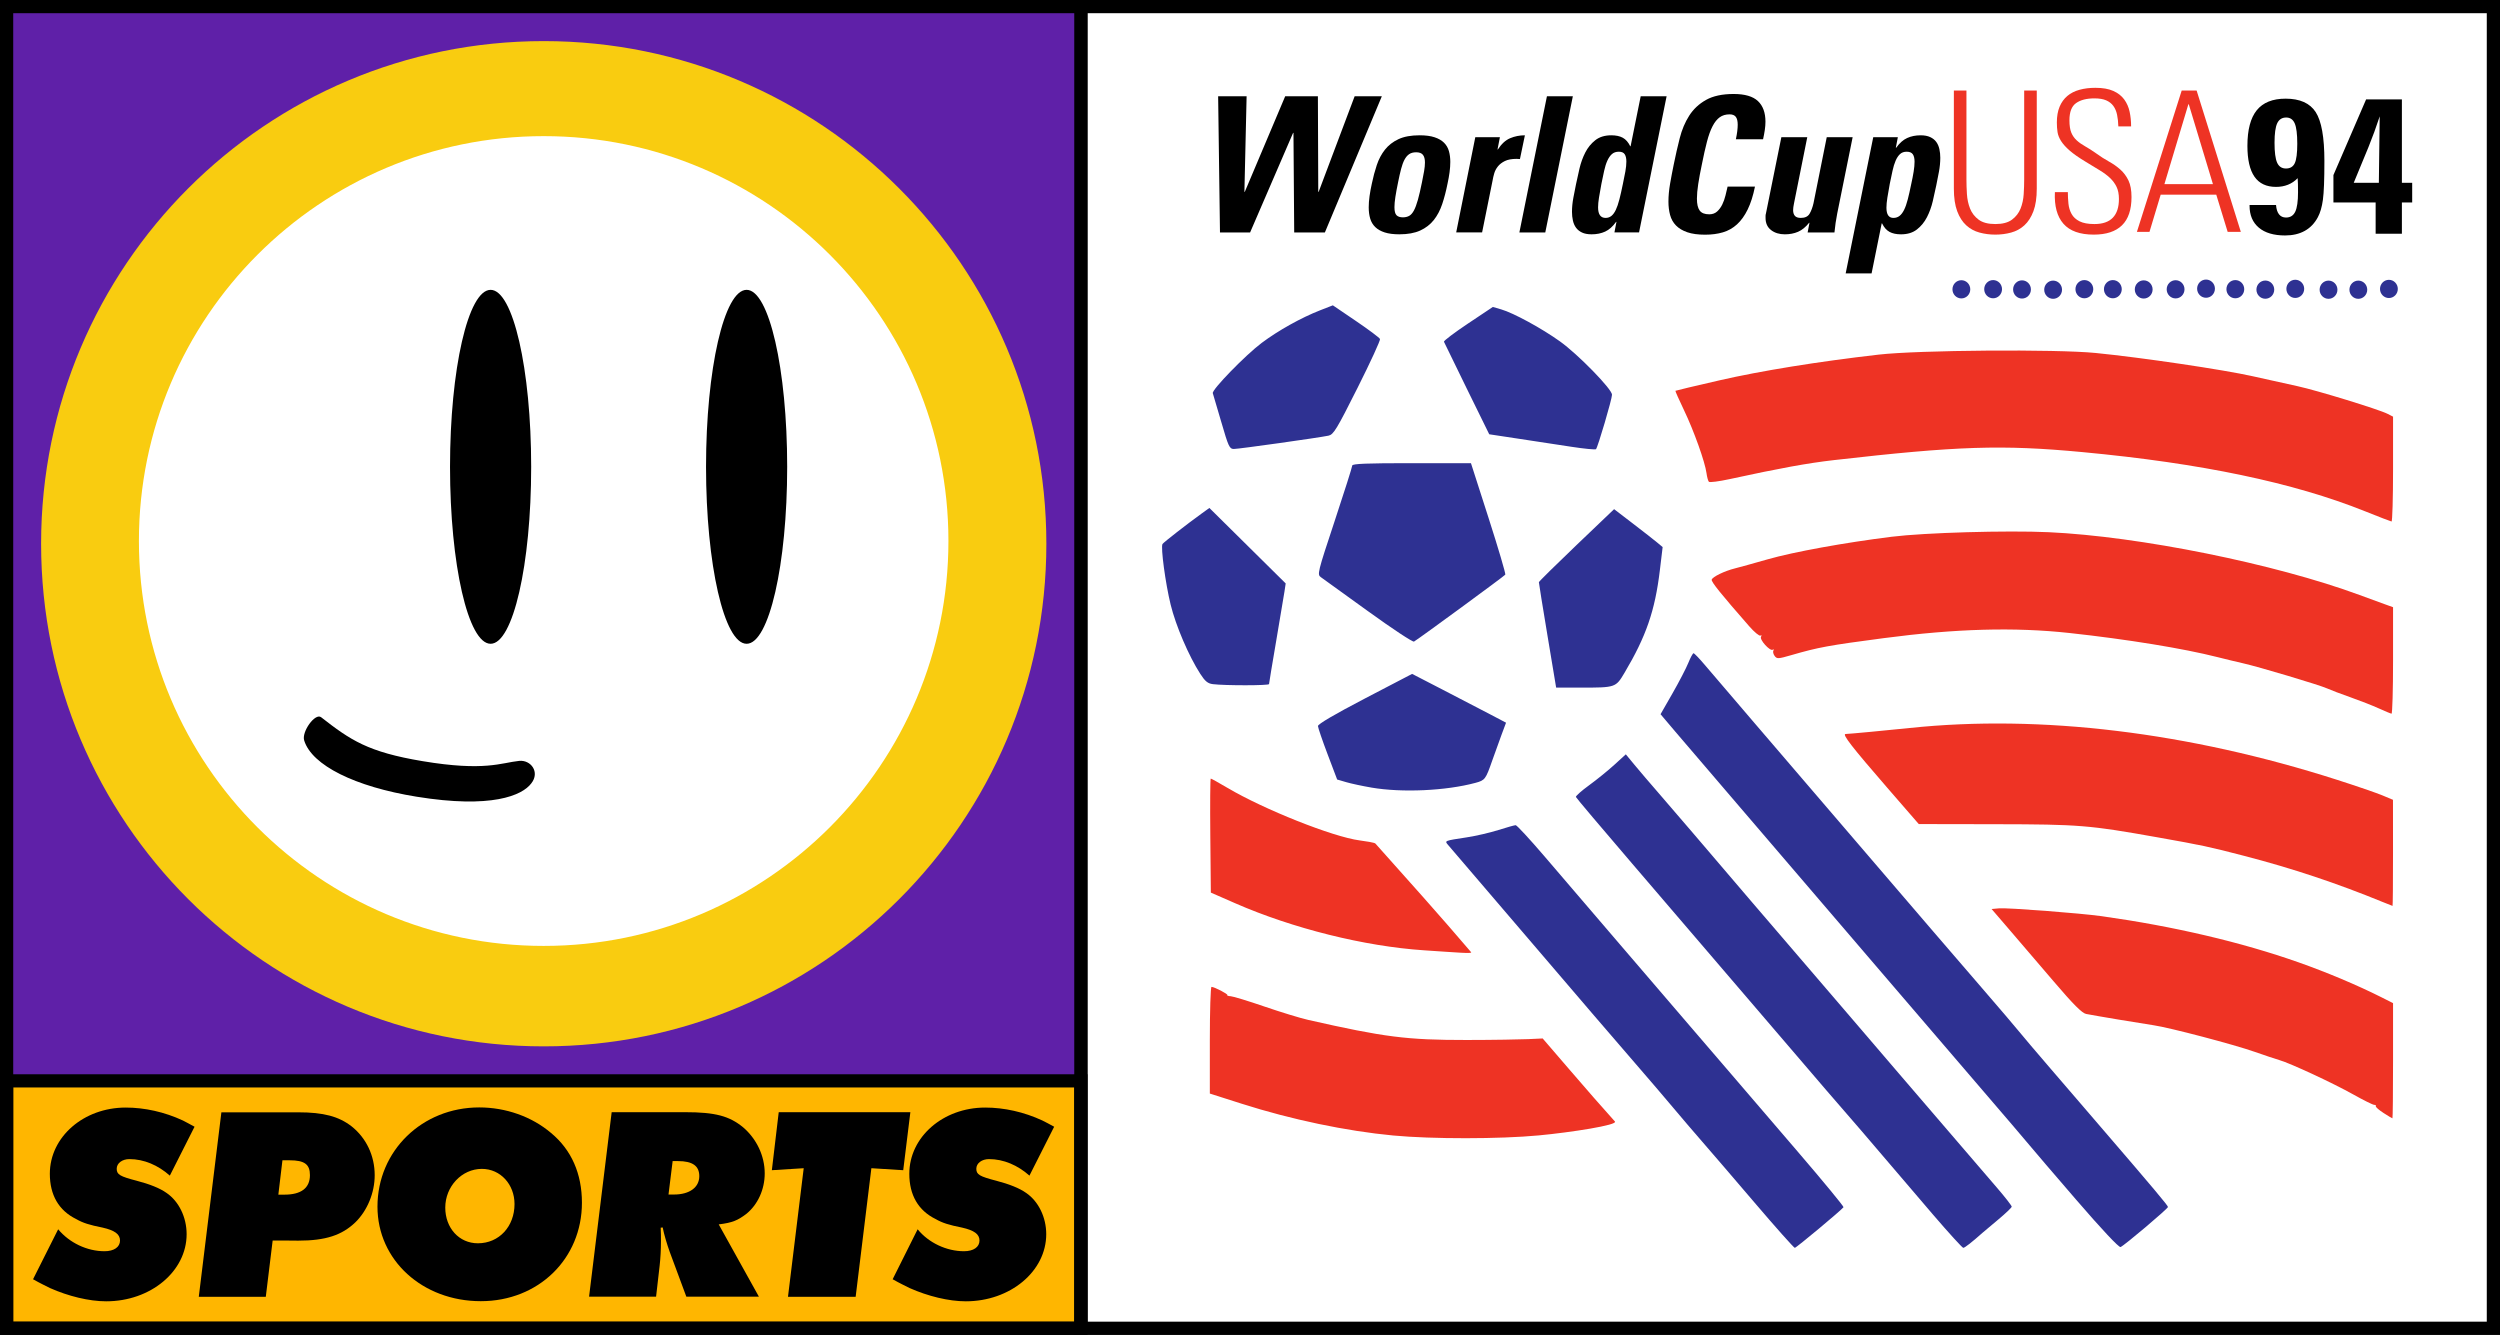 <?xml version="1.0" encoding="UTF-8"?>
<svg id="Layer_2" data-name="Layer 2" xmlns="http://www.w3.org/2000/svg" viewBox="0 0 567.466 303">
  <rect x="0" y="0" width="567.466" height="303" fill="#333333" stroke="none"/>
  <rect x="255.653" y="-8.813" width="300" height="320.626" transform="translate(557.153 -254.153) rotate(90)" fill="#fff" stroke="#000" stroke-miterlimit="10" stroke-width="3"/>
  <g>
    <g id="text2816">
      <path id="path3034" d="m276.5,21.851h6.464l-.5,21.704h.084l9.174-21.704h7.422l.084,21.704h.084l8.173-21.704h6.172l-12.927,30.909h-6.965l-.167-22.605h-.083l-9.759,22.605h-6.839l-.417-30.909Z"/>
      <path id="path3036" d="m318.439,49.335c.529,0,.994-.107,1.397-.321.403-.214.764-.614,1.084-1.199.32-.585.626-1.398.918-2.44.292-1.042.604-2.391.938-4.045.195-.942.355-1.776.48-2.505.125-.728.187-1.377.187-1.948,0-.771-.153-1.349-.458-1.734-.305-.385-.82-.577-1.542-.577-.64,0-1.168.143-1.585.428-.417.285-.771.706-1.063,1.263-.292.557-.549,1.263-.772,2.119-.223.856-.445,1.841-.667,2.954-.277,1.341-.486,2.469-.625,3.382-.139.913-.209,1.684-.209,2.312,0,.914.16,1.527.48,1.841.32.314.799.471,1.438.471Zm-.792,3.853c-1.335,0-2.447-.143-3.336-.429-.89-.286-1.605-.692-2.148-1.22-.542-.528-.925-1.17-1.147-1.926-.223-.756-.334-1.605-.334-2.547,0-.8.063-1.649.188-2.548.125-.899.299-1.848.521-2.847.306-1.484.682-2.89,1.127-4.217.445-1.327,1.063-2.49,1.856-3.489.792-.999,1.813-1.791,3.065-2.376,1.251-.585,2.85-.878,4.796-.878,1.363,0,2.496.15,3.399.45.904.3,1.619.714,2.148,1.242.528.528.896,1.163,1.105,1.905.208.742.312,1.556.312,2.44,0,.742-.056,1.527-.167,2.354-.111.827-.264,1.684-.458,2.569-.333,1.684-.736,3.232-1.209,4.645-.473,1.413-1.112,2.626-1.918,3.639-.806,1.013-1.835,1.806-3.086,2.376-1.251.571-2.822.856-4.712.856Z"/>
      <path id="path3038" d="m340.458,31.14l-.542,2.783h.083c.807-1.256,1.731-2.105,2.774-2.548,1.042-.442,2.161-.664,3.357-.664l-1.125,5.394c-.139,0-.264-.007-.375-.022-.111-.014-.236-.022-.375-.022-1.112,0-2.002.164-2.669.493-.667.328-1.195.735-1.584,1.22-.389.485-.667,1.013-.834,1.584-.167.571-.292,1.113-.375,1.627l-2.377,11.773h-5.88l4.337-21.62h5.588Z"/>
      <path id="path3040" d="m357.015,21.851l-6.255,30.909h-5.881l6.255-30.909h5.881Z"/>
      <path id="path3042" d="m364.452,49.463c.501,0,.938-.15,1.313-.449.375-.3.708-.756,1-1.37.292-.614.563-1.406.813-2.376.25-.971.515-2.141.793-3.51.222-1.028.41-1.97.563-2.826.153-.856.229-1.613.229-2.269,0-.713-.125-1.263-.375-1.648-.25-.385-.695-.578-1.334-.578-.64,0-1.161.178-1.564.535-.403.357-.75.856-1.042,1.499-.292.642-.535,1.413-.73,2.312-.195.899-.403,1.891-.625,2.976-.222,1.198-.403,2.226-.542,3.082-.139.856-.209,1.598-.209,2.226,0,1.598.57,2.397,1.71,2.397h0Zm2.002,3.296l.458-2.397h-.084c-.75,1.056-1.577,1.791-2.48,2.205-.904.414-1.926.621-3.066.621-.889,0-1.619-.136-2.189-.407-.57-.271-1.022-.635-1.355-1.092-.333-.456-.57-.999-.709-1.627-.139-.628-.209-1.285-.209-1.97,0-1.027.104-2.097.313-3.21.209-1.113.41-2.141.605-3.083.222-1.084.486-2.276.792-3.575.306-1.299.744-2.504,1.314-3.618.57-1.113,1.328-2.041,2.273-2.783.945-.742,2.154-1.113,3.627-1.113,1.057,0,1.926.186,2.607.557.681.371,1.244,1.013,1.689,1.927h.083l2.293-11.344h5.881l-6.256,30.909h-5.587Z"/>
      <path id="path3044" d="m387.054,53.273c-1.64,0-2.995-.186-4.066-.557-1.071-.371-1.926-.885-2.565-1.541-.639-.656-1.084-1.448-1.334-2.376-.25-.928-.375-1.934-.375-3.018,0-1.285.125-2.648.375-4.089.25-1.441.529-2.904.835-4.388.417-2.056.868-4.039,1.355-5.951.487-1.912,1.202-3.61,2.148-5.094.945-1.484,2.217-2.676,3.816-3.575,1.599-.899,3.691-1.349,6.276-1.349,2.53,0,4.365.535,5.505,1.606,1.14,1.07,1.71,2.633,1.71,4.688,0,.571-.049,1.192-.146,1.863-.098.671-.23,1.377-.396,2.119h-6.172c.278-1.313.417-2.413.417-3.298,0-.827-.146-1.427-.438-1.798-.292-.371-.758-.557-1.397-.557-.889,0-1.64.221-2.251.664-.612.442-1.154,1.12-1.626,2.034-.473.913-.897,2.091-1.272,3.532-.375,1.441-.758,3.147-1.147,5.116-.361,1.712-.64,3.211-.834,4.495-.195,1.284-.292,2.383-.292,3.297,0,1.227.208,2.126.625,2.697.417.57,1.14.856,2.169.856.723,0,1.321-.214,1.793-.642.473-.428.862-.956,1.168-1.584.306-.628.549-1.313.73-2.054.181-.742.341-1.413.48-2.013h6.213c-.417,2.056-.966,3.782-1.647,5.181-.681,1.398-1.488,2.526-2.419,3.382-.932.856-2.002,1.463-3.211,1.819-1.209.357-2.55.535-4.024.535Z"/>
      <path id="path3046" d="m410.725,50.576h-.083c-.779.97-1.613,1.648-2.503,2.034-.89.385-1.891.578-3.003.578-1.251,0-2.293-.321-3.127-.964-.834-.642-1.251-1.563-1.251-2.761v-.472c0-.171.028-.342.083-.513l3.504-17.338h5.88l-3.002,14.984c-.139.657-.209,1.185-.209,1.583,0,.543.132.971.396,1.285.264.314.716.471,1.355.471.945,0,1.605-.314,1.981-.942.375-.628.674-1.427.897-2.397l3.003-14.984h5.88l-3.504,17.338c-.277,1.399-.486,2.826-.625,4.281h-6.088l.416-2.183Z"/>
      <path id="path3048" d="m429.783,49.463c.529,0,.987-.15,1.376-.449.389-.3.736-.756,1.042-1.37.306-.614.584-1.406.834-2.376.25-.971.515-2.141.793-3.51.222-.999.403-1.927.542-2.783.139-.856.209-1.613.209-2.269,0-.742-.132-1.306-.396-1.691-.264-.385-.73-.578-1.397-.578-.612,0-1.112.178-1.502.535-.389.357-.723.856-1.001,1.499-.278.642-.514,1.413-.709,2.312-.195.899-.403,1.891-.625,2.976-.222,1.198-.403,2.24-.542,3.124-.139.884-.209,1.641-.209,2.269,0,1.542.528,2.312,1.584,2.312Zm1.002-18.323l-.459,2.397h.084c.751-1.056,1.578-1.791,2.482-2.205.904-.414,1.925-.621,3.065-.621.862,0,1.585.136,2.169.407.584.271,1.042.635,1.376,1.092.334.457.57.999.709,1.627.139.628.208,1.284.208,1.97,0,1.028-.104,2.098-.312,3.211-.208,1.113-.41,2.14-.605,3.083-.222,1.084-.486,2.276-.792,3.575-.306,1.299-.744,2.505-1.313,3.618-.57,1.113-1.327,2.041-2.272,2.783-.945.742-2.155,1.113-3.628,1.113-1.056,0-1.925-.186-2.606-.557-.681-.371-1.244-1.013-1.689-1.927h-.084l-2.293,11.345h-5.88l6.255-30.91h5.588Z"/>
    </g>
    <g id="g3742">
      <path id="path3795" d="m523.019,65.565c0,1.141-.905,2.067-2.022,2.067s-2.022-.925-2.022-2.067.905-2.067,2.022-2.067,2.022.925,2.022,2.067Z" fill="#2e3192"/>
      <path id="path3795-7" d="m516.22,65.745c0,1.141-.905,2.067-2.022,2.067s-2.022-.925-2.022-2.067.905-2.067,2.022-2.067,2.022.925,2.022,2.067Z" fill="#2e3192"/>
      <path id="path3795-3" d="m530.565,65.76c0,1.141-.905,2.067-2.022,2.067s-2.022-.925-2.022-2.067.905-2.067,2.022-2.067,2.022.925,2.022,2.067Z" fill="#2e3192"/>
      <path id="path3795-33" d="m537.33,65.76c0,1.141-.905,2.067-2.022,2.067s-2.022-.925-2.022-2.067.905-2.067,2.022-2.067,2.022.925,2.022,2.067Z" fill="#2e3192"/>
      <path id="path3795-9" d="m544.272,65.582c0,1.141-.905,2.067-2.022,2.067s-2.022-.925-2.022-2.067.905-2.067,2.022-2.067,2.022.925,2.022,2.067Z" fill="#2e3192"/>
      <path id="path3795-1" d="m509.411,65.642c0,1.141-.905,2.067-2.022,2.067s-2.022-.925-2.022-2.067.905-2.067,2.022-2.067,2.022.925,2.022,2.067Z" fill="#2e3192"/>
      <path id="path3795-5" d="m502.759,65.523c0,1.141-.905,2.067-2.022,2.067s-2.022-.925-2.022-2.067.905-2.067,2.022-2.067,2.022.925,2.022,2.067Z" fill="#2e3192"/>
      <path id="path3795-8" d="m495.852,65.671c0,1.141-.905,2.067-2.022,2.067s-2.022-.925-2.022-2.067.905-2.067,2.022-2.067,2.022.925,2.022,2.067Z" fill="#2e3192"/>
      <path id="path3795-88" d="m447.224,65.671c0,1.141-.905,2.067-2.022,2.067s-2.022-.925-2.022-2.067.905-2.067,2.022-2.067,2.022.925,2.022,2.067Z" fill="#2e3192"/>
      <path id="path3795-0" d="m454.433,65.642c0,1.141-.905,2.067-2.022,2.067s-2.022-.925-2.022-2.067.905-2.067,2.022-2.067,2.022.925,2.022,2.067Z" fill="#2e3192"/>
      <path id="path3795-2" d="m460.99,65.701c0,1.141-.905,2.067-2.022,2.067s-2.022-.925-2.022-2.067.905-2.067,2.022-2.067,2.022.925,2.022,2.067Z" fill="#2e3192"/>
      <path id="path3795-4" d="m468.052,65.76c0,1.141-.905,2.067-2.022,2.067s-2.022-.925-2.022-2.067.905-2.067,2.022-2.067,2.022.925,2.022,2.067Z" fill="#2e3192"/>
      <path id="path3795-43" d="m475.143,65.642c0,1.141-.905,2.067-2.022,2.067s-2.022-.925-2.022-2.067.905-2.067,2.022-2.067,2.022.925,2.022,2.067Z" fill="#2e3192"/>
      <path id="path3795-36" d="m481.611,65.642c0,1.141-.905,2.067-2.022,2.067s-2.022-.925-2.022-2.067.905-2.067,2.022-2.067,2.022.925,2.022,2.067Z" fill="#2e3192"/>
      <path id="path3795-76" d="m488.613,65.701c0,1.141-.905,2.067-2.022,2.067s-2.022-.925-2.022-2.067.905-2.067,2.022-2.067,2.022.925,2.022,2.067Z" fill="#2e3192"/>
      <path id="path2946" d="m316.245,257.744c-10.67-1.005-23.111-3.613-34.374-7.206l-7.256-2.315v-12.107c0-6.659.17-12.107.378-12.107.639,0,3.808,1.643,3.589,1.861-.113.113.244.232.793.264.549.033,4.004,1.091,7.678,2.352,3.674,1.261,8.131,2.622,9.905,3.023,17.307,3.922,22.351,4.561,35.933,4.556,6.081-.002,12.38-.122,13.984-.196l3.294-.152,5.956,6.922,5.681,6.557,4.765,5.374c.71.801-9.937,2.457-17.296,3.152-8.888.84-24.229.85-33.029.021h0Zm224.759-5.13c-1.05-.678-1.826-1.367-1.725-1.53.101-.163-.066-.298-.372-.3-.306-.002-2.421-1.052-4.702-2.333-4.581-2.575-14.297-7.096-16.815-7.824-.887-.257-3.403-1.097-5.592-1.869-4.744-1.671-19.347-5.512-22.951-6.037-2.736-.398-13.244-2.159-15.333-2.569-.926-.182-2.901-2.166-7.371-7.402-3.358-3.935-7.9-9.238-10.092-11.785l-3.985-4.631,1.682-.152c1.895-.171,18.394,1.09,23.334,1.783,16.347,2.295,31.624,5.879,44.686,10.482,6.352,2.239,13.355,5.188,18.697,7.876l2.724,1.37v13.077c0,7.192-.062,13.077-.138,13.077s-.997-.555-2.047-1.233Zm-217.788-36.909c-13.451-.891-29.798-4.965-42.843-10.678l-5.528-2.421-.122-12.941c-.067-7.117-.021-12.941.102-12.941s1.837.953,3.808,2.118c8.319,4.916,23.926,11.121,29.968,11.915,1.336.176,3.465.502,3.604.725,6.884,7.692,15.095,16.867,21.715,24.648.331.389-2.836.095-10.703-.426h0Zm217.67-10.941c-10.414-4.279-20.544-7.653-31.556-10.512-7.989-2.074-9.335-2.362-19.579-4.185-15.58-2.773-17.739-2.949-36.667-2.983l-17.549-.032-7.097-8.18c-8.09-9.325-10.354-12.24-9.519-12.263.873-.023,9.167-.801,14.567-1.366,29.735-3.111,63.273.96,97.035,11.777,4.307,1.38,8.916,2.963,10.242,3.517l2.411,1.007.008,12.05c.005,6.628-.044,12.044-.107,12.035-.063-.008-1.048-.398-2.188-.867h0Zm-.921-43.962c-1.394-.637-4.296-1.776-6.449-2.531-2.154-.755-4.538-1.659-5.298-2.009-1.656-.762-15.537-4.911-19.118-5.715-1.394-.313-3.985-.938-5.758-1.389-7.711-1.962-20.499-4.046-33.594-5.474-12.479-1.361-25.82-.991-42.187,1.169-12.559,1.657-14.829,2.075-20.961,3.855-2.984.866-3.267.88-3.786.178-.309-.417-.432-.967-.274-1.221.158-.254.087-.339-.157-.189-.636.392-3.057-2.299-2.654-2.949.189-.305.135-.415-.124-.256-.252.155-1.4-.794-2.552-2.11-6.48-7.4-8.673-10.127-8.522-10.593.211-.65,2.942-1.971,5.261-2.546.963-.239,4.298-1.163,7.41-2.054,5.894-1.687,17.544-3.808,28.201-5.134,7.441-.926,26.13-1.467,35.609-1.032,20.553.944,51.373,7.169,70.577,14.255,2.027.748,4.566,1.678,5.643,2.066l1.958.706v12.103c0,6.657-.155,12.086-.346,12.065-.19-.021-1.486-.559-2.879-1.195h0Zm-3.166-44.761c-16.184-6.498-37.176-10.893-64.093-13.419-18.303-1.718-28.312-1.395-56.433,1.816-5.925.677-12.296,1.838-23.7,4.319-2.393.521-4.499.791-4.679.601-.18-.19-.423-1.069-.54-1.953-.337-2.545-2.861-9.613-5.106-14.297-1.132-2.363-2.011-4.343-1.953-4.402.058-.058,4.549-1.125,9.98-2.371,9.473-2.172,22.393-4.26,36.133-5.84,8.982-1.033,40.278-1.27,49.292-.373,10.494,1.044,28.975,3.782,35.681,5.288,3.432.77,8.003,1.784,10.156,2.253,4.428.964,18.458,5.273,20.385,6.262l1.267.65v11.924c0,6.558-.155,11.903-.346,11.877-.19-.026-2.91-1.077-6.045-2.336h0Z" fill="#ee3324"/>
      <path id="path2946-1" d="m398.327,273.054c-4.782-5.604-10.149-11.853-11.926-13.887-1.777-2.034-4.783-5.549-6.68-7.813-1.897-2.264-5.625-6.623-8.286-9.688-2.66-3.065-7.027-8.133-9.703-11.263-4.385-5.128-31.387-36.684-33.046-38.619-.821-.957-.863-.94,4.282-1.722,2.027-.308,5.24-1.053,7.14-1.656s3.668-1.099,3.929-1.102c.261-.003,3.163,3.133,6.449,6.97s11.028,12.875,17.203,20.084c6.175,7.21,13.36,15.587,15.968,18.617,2.608,3.03,6.781,7.888,9.273,10.795,2.493,2.908,9.3,10.843,15.127,17.635,5.828,6.791,10.506,12.469,10.397,12.617-.526.711-10.731,9.221-11.058,9.221-.206,0-4.288-4.585-9.07-10.189h0Zm40.513,2.729c-3.523-4.103-8.774-10.249-11.669-13.657-2.895-3.409-6.721-7.862-8.502-9.897-1.782-2.035-6.038-6.981-9.458-10.992-6.014-7.052-11.737-13.732-38.697-45.169-6.968-8.125-12.73-14.948-12.805-15.162-.075-.214,1.273-1.411,2.994-2.661s4.302-3.341,5.733-4.647l2.603-2.374,1.994,2.414c1.096,1.328,3.449,4.084,5.229,6.125,1.779,2.041,5.333,6.173,7.896,9.181,8.964,10.52,19.214,22.501,23.925,27.964,2.612,3.03,8.104,9.434,12.203,14.231,4.099,4.797,8.965,10.478,10.813,12.624,1.848,2.146,6.815,7.93,11.038,12.854,4.222,4.923,9.217,10.739,11.1,12.924,1.883,2.185,3.411,4.147,3.396,4.361-.015.214-1.389,1.525-3.055,2.914-1.666,1.389-3.261,2.731-3.544,2.984-2.402,2.14-4.065,3.443-4.395,3.443-.216,0-3.276-3.357-6.799-7.46h0Zm32.504-3.364c-5.162-5.983-9.904-11.52-10.538-12.305-.633-.785-6.231-7.335-12.438-14.556-6.208-7.221-15.951-18.583-21.652-25.248-18.668-21.825-20.381-23.825-31.787-37.11-6.208-7.23-12.799-14.931-14.647-17.114l-3.36-3.968,2.714-4.74c1.493-2.607,3.109-5.72,3.591-6.919.482-1.198,1.016-2.18,1.187-2.181.17,0,1.311,1.183,2.534,2.631,1.223,1.448,6.478,7.594,11.678,13.657,5.2,6.063,13.882,16.188,19.293,22.501,5.412,6.312,11.346,13.233,13.188,15.379,1.842,2.146,5.298,6.174,7.68,8.952,2.382,2.777,7.43,8.638,11.218,13.023,3.787,4.385,7.508,8.747,8.268,9.693.76.946,3.94,4.692,7.067,8.324,3.127,3.632,6.127,7.12,6.666,7.751.54.631,2.758,3.213,4.93,5.738,11.817,13.735,15.193,17.752,15.163,18.042-.043.41-9.952,8.785-10.761,9.094-.373.143-4.232-3.967-9.994-10.646h0Zm-160.027-93.646c-2.027-.345-4.612-.899-5.744-1.232l-2.058-.604-2.167-5.722c-1.192-3.147-2.178-6.032-2.191-6.411-.015-.441,3.817-2.69,10.675-6.265l10.698-5.576,6.91,3.568c3.801,1.962,8.598,4.455,10.661,5.538l3.751,1.97-1.043,2.793c-.574,1.536-1.511,4.135-2.083,5.777-1.495,4.292-1.655,4.504-3.809,5.085-6.716,1.81-16.643,2.265-23.602,1.08Zm39.939-34.512c-1.083-6.502-1.96-11.95-1.951-12.108.01-.158,3.855-3.954,8.546-8.435l8.529-8.147,4.255,3.259c2.34,1.793,4.819,3.729,5.509,4.303l1.253,1.043-.633,5.279c-1.099,9.16-3.109,14.99-8.022,23.262-1.991,3.352-2.024,3.363-9.925,3.363h-5.593l-1.968-11.821h0Zm-75.956,11.032c-1.152-.144-1.764-.645-2.855-2.34-2.622-4.072-5.552-10.916-6.726-15.712-1.181-4.827-2.287-13.051-1.849-13.757.231-.372,5.604-4.554,8.942-6.959l1.701-1.225,8.66,8.565,8.66,8.565-.275,1.841c-.151,1.013-1,6.076-1.887,11.252-.887,5.176-1.614,9.566-1.616,9.755-.004.346-10.01.357-12.756.015,0,0,0,0,0,0Zm35.295-16.504c-5.43-3.929-10.276-7.425-10.768-7.77-.867-.607-.77-1.003,3.11-12.713,2.202-6.648,4.004-12.333,4.004-12.634,0-.411,3.345-.545,13.475-.538l13.475.01,4.006,12.469c2.203,6.858,3.907,12.629,3.785,12.825-.189.305-19.34,14.346-20.721,15.192-.27.166-4.935-2.913-10.365-6.842h0s0,0,0,0Zm46.099-37.376c-2.914-.447-8.304-1.269-11.978-1.826l-6.68-1.013-5.067-10.311c-2.787-5.671-5.132-10.485-5.212-10.697-.079-.212,2.386-2.076,5.479-4.14l5.623-3.754,1.892.551c2.806.818,9.188,4.295,13.339,7.267,4.11,2.943,11.817,10.837,11.817,12.103,0,.983-3.231,11.968-3.636,12.361-.154.149-2.664-.094-5.578-.541h0Zm-79.467-5.584c-.97-3.345-1.842-6.305-1.937-6.577-.266-.757,7.412-8.652,11.114-11.428,3.731-2.798,8.954-5.713,13.23-7.383l2.907-1.135,5.249,3.564c2.887,1.96,5.341,3.798,5.454,4.084.113.286-2.184,5.278-5.103,11.092-4.739,9.438-5.446,10.601-6.593,10.844-2.219.471-20.352,3.022-21.48,3.022-.984,0-1.225-.518-2.839-6.083Z" fill="#2e3192"/>
    </g>
    <g id="text2834">
      <path id="path3016" d="m521.535,40.442c-.635.661-1.365,1.156-2.19,1.486-.825.33-1.731.495-2.718.495-2.186,0-3.815-.769-4.887-2.308-1.072-1.539-1.608-3.875-1.608-7.009,0-3.64.709-6.335,2.126-8.085,1.417-1.75,3.6-2.625,6.547-2.625,3.23,0,5.504,1.015,6.823,3.046,1.319,2.031,1.978,5.724,1.978,11.078,0,4.258-.113,7.203-.338,8.833-.226,1.63-.606,2.944-1.142,3.942-.733,1.377-1.724,2.414-2.972,3.109-1.248.696-2.74,1.044-4.474,1.044-2.567,0-4.552-.59-5.955-1.771-1.403-1.181-2.105-2.839-2.105-4.975v-.169h6.008c.071.928.296,1.634.677,2.119.381.485.91.727,1.587.727.973,0,1.671-.439,2.094-1.318.423-.878.635-2.365.635-4.459,0-.815-.007-1.444-.021-1.887-.014-.443-.035-.868-.063-1.275h0Zm-2.602-13.766c-.945,0-1.622.432-2.031,1.296-.409.864-.614,2.344-.614,4.438,0,2.136.197,3.644.592,4.522.395.878,1.065,1.318,2.01,1.318.945,0,1.608-.401,1.989-1.202.381-.801.571-2.277.571-4.427,0-2.192-.194-3.731-.582-4.617-.388-.885-1.033-1.328-1.936-1.328Z"/>
    </g>
    <g id="text2838">
      <path id="path3013" d="m539.238,53.048v-7.092h-9.582v-6.216l7.417-17.175h8.124v18.926h2.337v4.465h-2.337v7.092h-5.959Zm.729-11.557l.193-15.081c-.386,1.182-.79,2.35-1.211,3.503-.422,1.154-.868,2.314-1.34,3.482l-3.344,8.096h5.702Z"/>
    </g>
    <g id="text3005">
      <path id="path3778" d="m446.355,40.725c0,1.037.037,2.148.111,3.332.074,1.185.312,2.281.713,3.288.401,1.007,1.048,1.844,1.94,2.511.892.666,2.155.999,3.791.999,1.635,0,2.898-.333,3.79-.999.892-.666,1.538-1.503,1.94-2.511.401-1.007.639-2.104.713-3.288.074-1.185.111-2.295.111-3.332v-20.171h2.855v22.259c0,2.074-.253,3.784-.759,5.132-.506,1.348-1.19,2.414-2.051,3.199-.862.785-1.865,1.333-3.009,1.644-1.144.311-2.341.466-3.589.466-1.249,0-2.446-.155-3.59-.466s-2.147-.859-3.009-1.644c-.862-.785-1.546-1.852-2.051-3.199-.506-1.348-.759-3.059-.759-5.132v-22.259h2.855v20.171Z" fill="#ee3324"/>
      <path id="path3780" d="m480.834,28.684c-.029-.977-.125-1.858-.289-2.643-.164-.785-.446-1.452-.848-1.999-.401-.548-.944-.97-1.627-1.266-.684-.296-1.575-.445-2.674-.445-1.754,0-3.137.356-4.147,1.066-1.011.711-1.516,2.014-1.516,3.91,0,1.185.141,2.118.424,2.799.283.681.691,1.266,1.226,1.755.535.489,1.174.941,1.917,1.355.743.414,1.576.948,2.498,1.599.981.711,1.954,1.332,2.92,1.866.966.533,1.828,1.141,2.586,1.822.758.681,1.367,1.503,1.828,2.466.461.963.691,2.214.691,3.755,0,2.874-.721,5.014-2.163,6.421-1.442,1.407-3.575,2.111-6.399,2.111-3.151,0-5.447-.822-6.889-2.466-1.442-1.644-2.088-4.036-1.94-7.176h2.943c0,.889.045,1.763.134,2.622.089.859.327,1.637.714,2.333.386.696.988,1.251,1.806,1.666.817.414,1.939.622,3.366.622,1.872,0,3.269-.481,4.191-1.444.922-.963,1.382-2.377,1.382-4.243,0-1.096-.178-2.014-.535-2.755-.357-.741-.855-1.415-1.494-2.022-.639-.607-1.427-1.192-2.363-1.755-.936-.563-1.984-1.2-3.143-1.911-1.576-.948-2.794-1.8-3.656-2.555-.862-.755-1.508-1.473-1.94-2.155-.431-.681-.699-1.355-.803-2.022-.104-.667-.156-1.4-.156-2.199,0-1.392.208-2.584.624-3.577.416-.993,1.003-1.807,1.761-2.444.758-.637,1.68-1.103,2.765-1.399,1.085-.296,2.281-.444,3.588-.444,1.665,0,3.025.237,4.08.711,1.055.474,1.88,1.118,2.475,1.933.595.815,1.003,1.748,1.226,2.799.223,1.051.334,2.155.334,3.31h-2.898Z" fill="#ee3324"/>
      <path id="path3782" d="m502.306,41.792l-5.484-18.129h-.09l-5.439,18.129h11.012Zm-3.701-21.238l10.033,32.079h-2.987l-2.587-8.442h-12.618l-2.542,8.442h-2.853l10.166-32.079h3.388Z" fill="#ee3324"/>
    </g>
  </g>
  <g>
    <rect x="1.5" y="1.5" width="243.84" height="243.84" fill="#5f20a8"/>
    <rect x="1.5" y="245.34" width="243.84" height="56.16" fill="#ffb600"/>
    <g>
      <path d="m44.16,255.75l-5.61,11.1c-2.67-2.37-5.88-3.75-9.18-3.75-1.62,0-2.88.93-2.88,2.19,0,1.32.75,1.74,4.56,2.73,2.88.75,5.25,1.68,6.75,2.76,2.82,1.92,4.56,5.55,4.56,9.36,0,8.43-8.16,15.24-18.27,15.24-3.87,0-8.61-1.17-12.72-3-.87-.45-2.19-1.05-3.87-2.01l5.7-11.34c2.55,3.06,6.54,4.98,10.53,4.98,2.13,0,3.51-.93,3.51-2.43,0-1.44-1.2-2.31-3.99-2.94-2.88-.57-4.44-1.05-5.94-1.92-3.99-1.95-6-5.49-6-10.29,0-8.37,7.68-15.03,17.22-15.03,4.29,0,8.79.99,12.99,2.94.63.36,1.5.75,2.64,1.41Z"/>
      <path d="m61.89,281.58l-1.56,12.78h-15.21l5.13-41.88h17.46c5.73,0,9.18.93,12.09,3.18,3.36,2.67,5.25,6.69,5.25,11.1,0,3.99-1.68,8.04-4.38,10.68-3.06,2.94-6.75,4.17-12.99,4.17,0-.03-5.79-.03-5.79-.03Zm2.22-18.21l-.93,7.8h1.38c3.81,0,5.79-1.5,5.79-4.44,0-2.43-1.2-3.36-4.62-3.36h-1.62Z"/>
      <path d="m132.09,273c0,12.72-9.87,22.35-22.95,22.35-13.23,0-23.46-9.3-23.46-21.45,0-12.72,10.17-22.53,23.1-22.53,6,0,11.91,2.07,16.29,5.79,4.65,3.84,7.02,9.27,7.02,15.84Zm-15.3.3c0-4.44-3.18-7.98-7.41-7.98-4.56,0-8.31,3.99-8.31,8.79,0,4.62,3.12,8.1,7.41,8.1,4.8,0,8.31-3.81,8.31-8.91Z"/>
      <path d="m163.14,277.92l9.12,16.41h-16.47l-3.75-10.11c-.63-1.74-1.32-4.05-1.62-5.61l-.45.06c.06,1.38.06,1.95.06,3.06,0,1.92-.12,3.99-.3,5.55l-.81,7.05h-15.21l5.13-41.88h16.65c6.87,0,10.05.87,13.17,3.42,3.06,2.61,4.92,6.48,4.92,10.47,0,3.63-1.56,7.11-4.23,9.24-1.89,1.41-3.03,1.95-6.21,2.34Zm-10.47-14.28l-.93,7.5h1.26c3.51,0,5.73-1.62,5.73-4.17,0-2.31-1.5-3.42-4.86-3.42h-1.2v.09h0Z"/>
      <path d="m206.64,252.45l-1.62,13.17-7.23-.45-3.57,29.19h-15.36l3.57-29.19-7.23.45,1.56-13.17h29.88Z"/>
      <path d="m239.28,255.75l-5.61,11.1c-2.67-2.37-5.88-3.75-9.18-3.75-1.62,0-2.88.93-2.88,2.19,0,1.32.75,1.74,4.56,2.73,2.88.75,5.25,1.68,6.75,2.76,2.82,1.92,4.56,5.55,4.56,9.36,0,8.43-8.16,15.24-18.27,15.24-3.87,0-8.61-1.17-12.72-3-.87-.45-2.19-1.05-3.87-2.01l5.67-11.34c2.49,3.06,6.54,4.98,10.53,4.98,2.13,0,3.51-.93,3.51-2.43,0-1.44-1.2-2.31-3.99-2.94-2.88-.57-4.44-1.05-5.94-1.92-3.99-1.95-6-5.49-6-10.29,0-8.37,7.68-15.03,17.22-15.03,4.29,0,8.79.99,12.99,2.94.66.36,1.53.75,2.67,1.41Z"/>
    </g>
    <g>
      <circle cx="123.39" cy="122.79" r="97.89" fill="#fff"/>
      <path d="m123.42,9.33C60.39,9.33,9.33,60.39,9.33,123.42s51.06,114.09,114.09,114.09,114.09-51.06,114.09-114.09S186.36,9.33,123.42,9.33Zm0,205.38c-50.76,0-91.89-41.13-91.89-91.89S72.66,30.9,123.42,30.9s91.86,41.22,91.86,91.89-41.1,91.92-91.86,91.92Z" fill="#f9cc10"/>
      <g>
        <ellipse cx="111.36" cy="105.96" rx="9.21" ry="40.17"/>
        <ellipse cx="169.47" cy="105.96" rx="9.21" ry="40.17"/>
        <path d="m117.84,172.71c-4.05.42-7.8,2.43-21.93.06-12.42-2.07-16.35-4.77-23.01-9.96-1.35-1.08-4.53,3.36-3.84,5.31,1.77,5.58,11.43,10.44,25.5,12.72,17.01,2.76,23.97-.27,26.04-3.03,2.01-2.55-.09-5.37-2.76-5.1Z"/>
      </g>
    </g>
    <rect x="-26.58" y="29.58" width="300" height="243.84" transform="translate(274.92 28.08) rotate(90)" fill="none" stroke="#000" stroke-miterlimit="10" stroke-width="3"/>
    <rect x="95.34" y="151.5" width="56.16" height="243.84" transform="translate(396.84 150) rotate(90)" fill="none" stroke="#000" stroke-miterlimit="10" stroke-width="3"/>
  </g>
</svg>